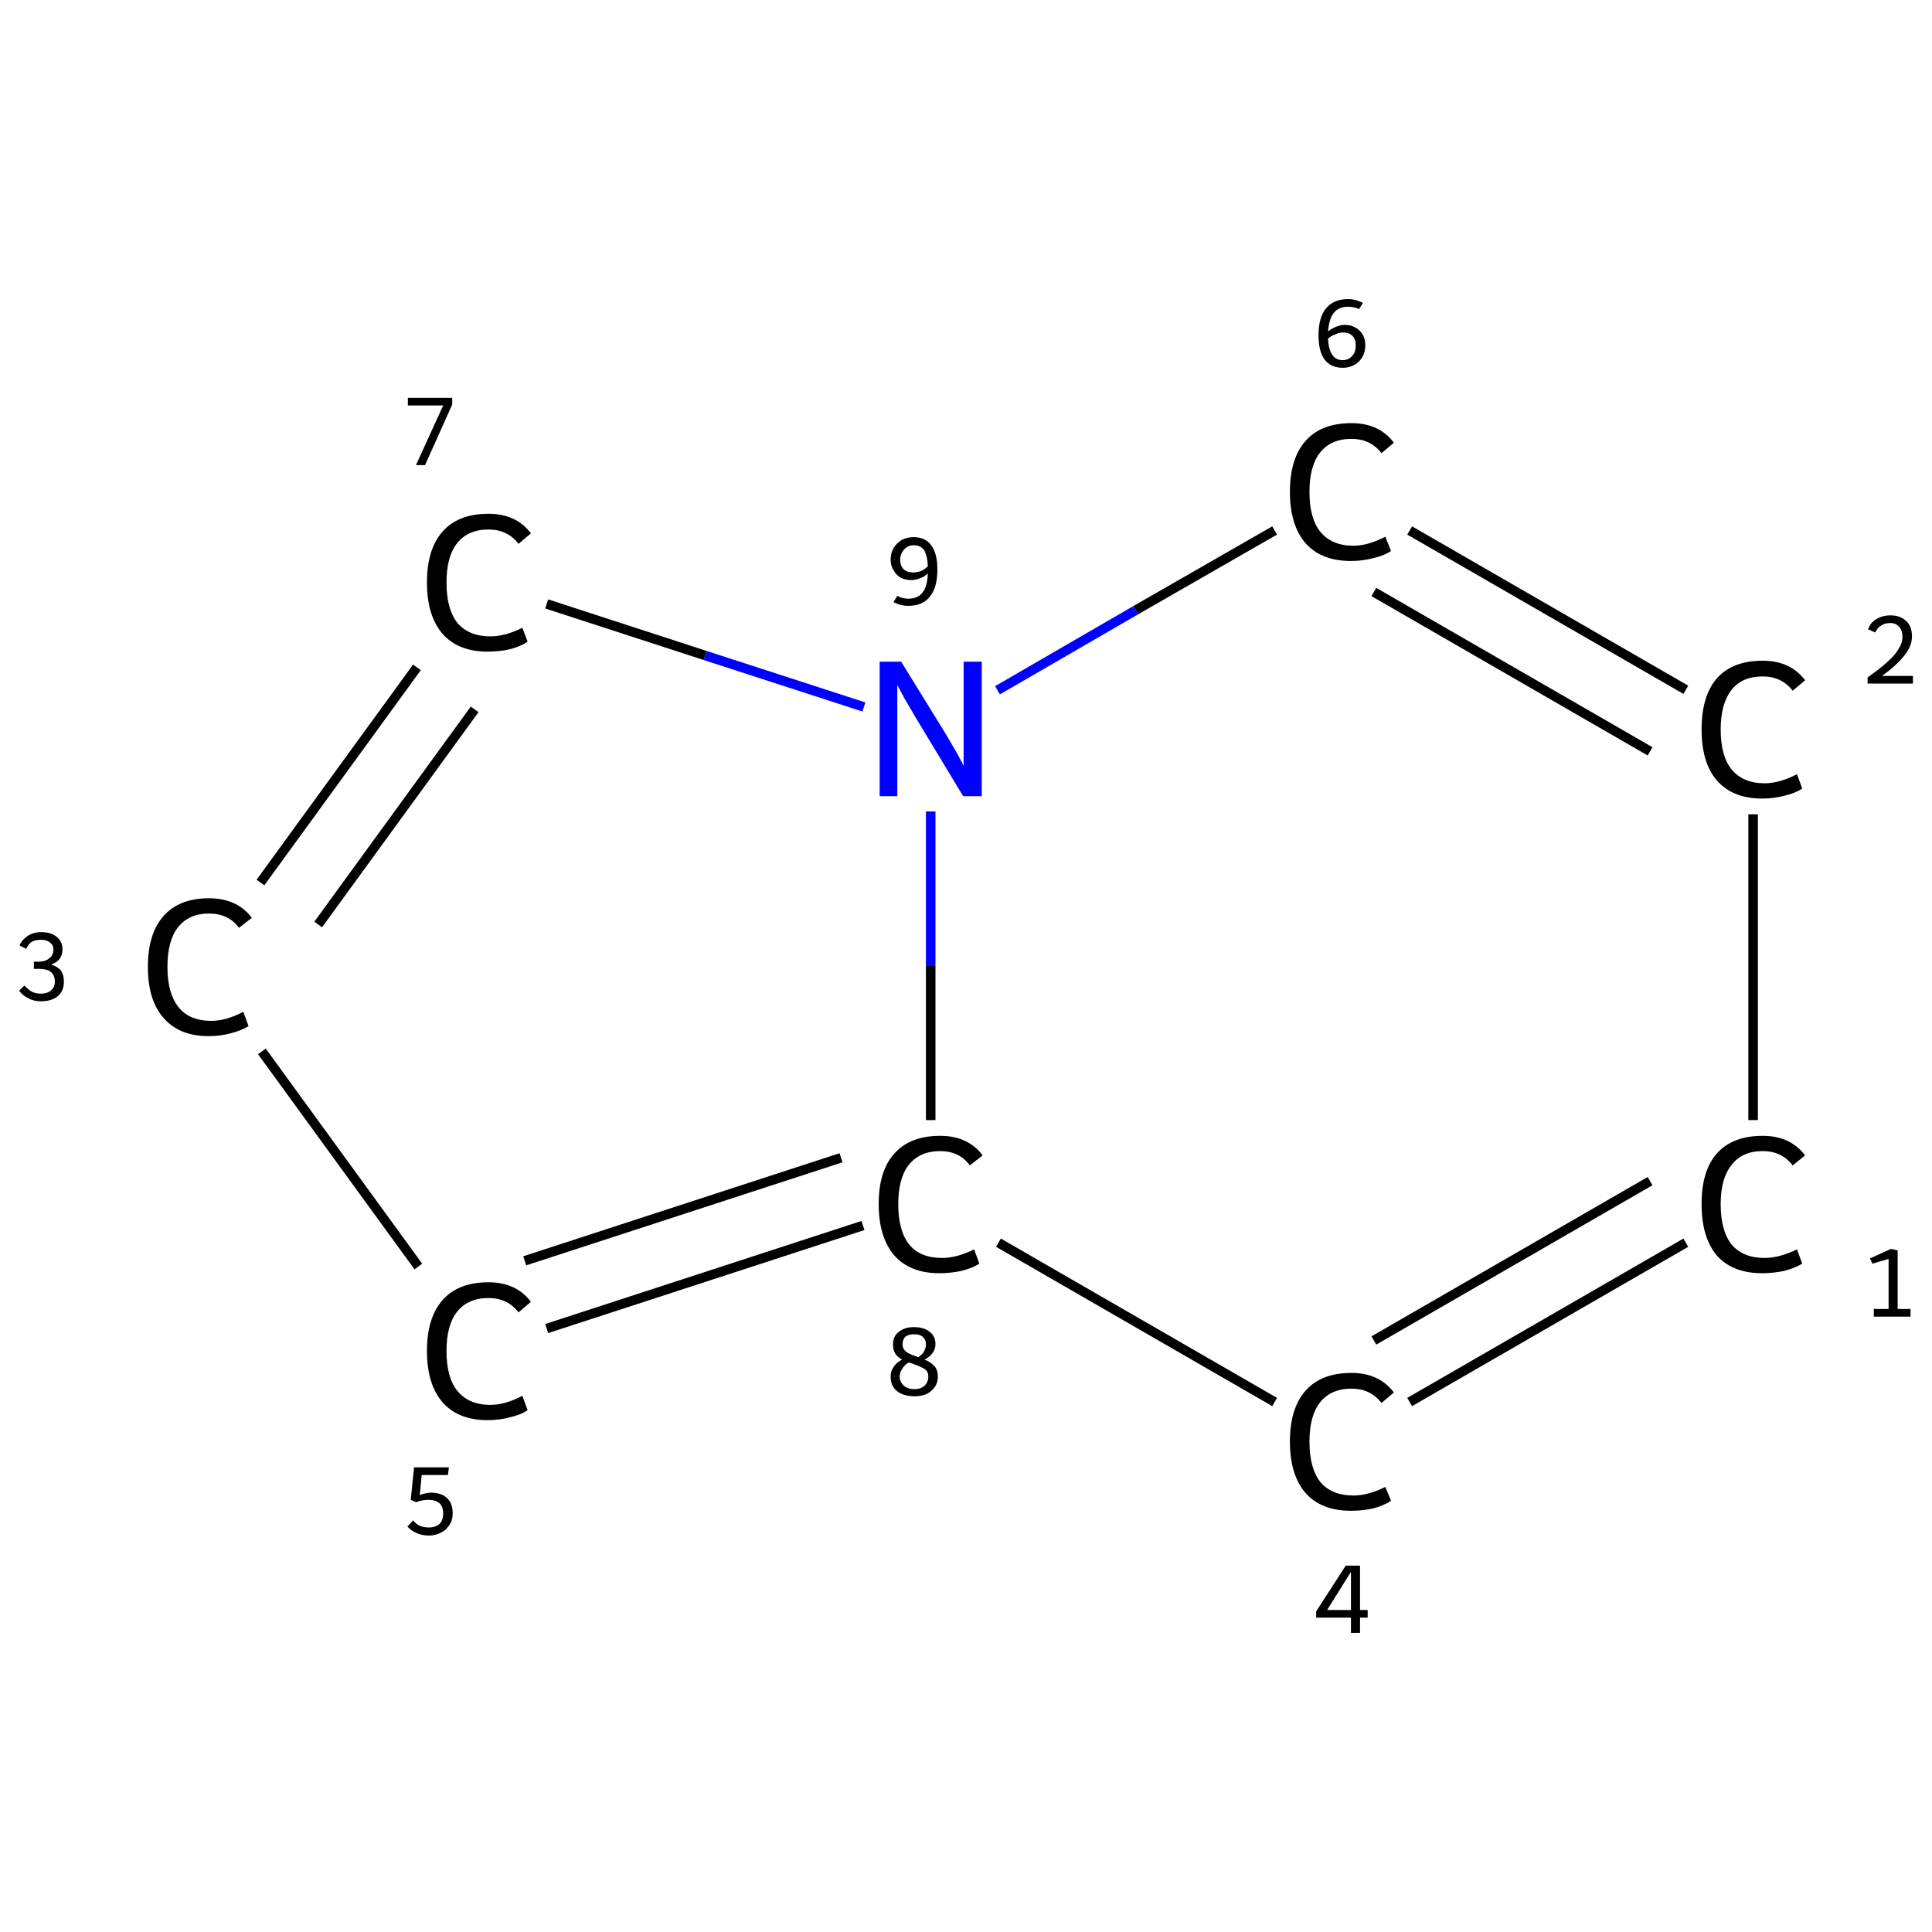 <?xml version='1.0' encoding='iso-8859-1'?>
<svg version='1.1' baseProfile='full'
              xmlns='http://www.w3.org/2000/svg'
                      xmlns:rdkit='http://www.rdkit.org/xml'
                      xmlns:xlink='http://www.w3.org/1999/xlink'
                  xml:space='preserve'
width='405px' height='405px' viewBox='0 0 405 405'>
<!-- END OF HEADER -->
<rect style='opacity:1.0;fill:#FFFFFF;stroke:none' width='405.0' height='405.0' x='0.0' y='0.0'> </rect>
<path class='bond-0 atom-0 atom-1' d='M 353.4,260.5 L 295.5,293.9' style='fill:none;fill-rule:evenodd;stroke:#000000;stroke-width:2.0px;stroke-linecap:butt;stroke-linejoin:miter;stroke-opacity:1' />
<path class='bond-0 atom-0 atom-1' d='M 345.9,247.6 L 288.0,281.0' style='fill:none;fill-rule:evenodd;stroke:#000000;stroke-width:2.0px;stroke-linecap:butt;stroke-linejoin:miter;stroke-opacity:1' />
<path class='bond-1 atom-1 atom-2' d='M 267.2,293.9 L 209.3,260.5' style='fill:none;fill-rule:evenodd;stroke:#000000;stroke-width:2.0px;stroke-linecap:butt;stroke-linejoin:miter;stroke-opacity:1' />
<path class='bond-2 atom-2 atom-3' d='M 180.9,256.9 L 114.6,278.5' style='fill:none;fill-rule:evenodd;stroke:#000000;stroke-width:2.0px;stroke-linecap:butt;stroke-linejoin:miter;stroke-opacity:1' />
<path class='bond-2 atom-2 atom-3' d='M 176.3,242.7 L 110.0,264.3' style='fill:none;fill-rule:evenodd;stroke:#000000;stroke-width:2.0px;stroke-linecap:butt;stroke-linejoin:miter;stroke-opacity:1' />
<path class='bond-3 atom-3 atom-4' d='M 87.7,265.5 L 54.9,220.4' style='fill:none;fill-rule:evenodd;stroke:#000000;stroke-width:2.0px;stroke-linecap:butt;stroke-linejoin:miter;stroke-opacity:1' />
<path class='bond-4 atom-4 atom-5' d='M 54.6,185.0 L 87.4,139.9' style='fill:none;fill-rule:evenodd;stroke:#000000;stroke-width:2.0px;stroke-linecap:butt;stroke-linejoin:miter;stroke-opacity:1' />
<path class='bond-4 atom-4 atom-5' d='M 66.7,193.8 L 99.5,148.7' style='fill:none;fill-rule:evenodd;stroke:#000000;stroke-width:2.0px;stroke-linecap:butt;stroke-linejoin:miter;stroke-opacity:1' />
<path class='bond-5 atom-5 atom-6' d='M 114.6,126.6 L 147.8,137.4' style='fill:none;fill-rule:evenodd;stroke:#000000;stroke-width:2.0px;stroke-linecap:butt;stroke-linejoin:miter;stroke-opacity:1' />
<path class='bond-5 atom-5 atom-6' d='M 147.8,137.4 L 181.1,148.2' style='fill:none;fill-rule:evenodd;stroke:#0000FF;stroke-width:2.0px;stroke-linecap:butt;stroke-linejoin:miter;stroke-opacity:1' />
<path class='bond-6 atom-6 atom-7' d='M 209.1,144.7 L 238.1,127.9' style='fill:none;fill-rule:evenodd;stroke:#0000FF;stroke-width:2.0px;stroke-linecap:butt;stroke-linejoin:miter;stroke-opacity:1' />
<path class='bond-6 atom-6 atom-7' d='M 238.1,127.9 L 267.2,111.2' style='fill:none;fill-rule:evenodd;stroke:#000000;stroke-width:2.0px;stroke-linecap:butt;stroke-linejoin:miter;stroke-opacity:1' />
<path class='bond-7 atom-7 atom-8' d='M 295.5,111.2 L 353.4,144.6' style='fill:none;fill-rule:evenodd;stroke:#000000;stroke-width:2.0px;stroke-linecap:butt;stroke-linejoin:miter;stroke-opacity:1' />
<path class='bond-7 atom-7 atom-8' d='M 288.0,124.1 L 345.9,157.5' style='fill:none;fill-rule:evenodd;stroke:#000000;stroke-width:2.0px;stroke-linecap:butt;stroke-linejoin:miter;stroke-opacity:1' />
<path class='bond-8 atom-8 atom-0' d='M 367.5,170.7 L 367.5,234.8' style='fill:none;fill-rule:evenodd;stroke:#000000;stroke-width:2.0px;stroke-linecap:butt;stroke-linejoin:miter;stroke-opacity:1' />
<path class='bond-9 atom-6 atom-2' d='M 195.1,170.1 L 195.1,202.5' style='fill:none;fill-rule:evenodd;stroke:#0000FF;stroke-width:2.0px;stroke-linecap:butt;stroke-linejoin:miter;stroke-opacity:1' />
<path class='bond-9 atom-6 atom-2' d='M 195.1,202.5 L 195.1,234.8' style='fill:none;fill-rule:evenodd;stroke:#000000;stroke-width:2.0px;stroke-linecap:butt;stroke-linejoin:miter;stroke-opacity:1' />
<path class='atom-0' d='M 356.7 252.4
Q 356.7 245.4, 359.9 241.8
Q 363.2 238.1, 369.5 238.1
Q 375.3 238.1, 378.4 242.2
L 375.8 244.3
Q 373.5 241.3, 369.5 241.3
Q 365.2 241.3, 363.0 244.2
Q 360.7 247.0, 360.7 252.4
Q 360.7 258.0, 363.0 260.9
Q 365.4 263.7, 369.9 263.7
Q 373.0 263.7, 376.7 261.9
L 377.8 264.9
Q 376.3 265.8, 374.1 266.4
Q 371.8 266.9, 369.4 266.9
Q 363.2 266.9, 359.9 263.2
Q 356.7 259.4, 356.7 252.4
' fill='#000000'/>
<path class='atom-1' d='M 270.4 302.2
Q 270.4 295.2, 273.7 291.5
Q 277.0 287.8, 283.3 287.8
Q 289.1 287.8, 292.2 291.9
L 289.6 294.1
Q 287.3 291.1, 283.3 291.1
Q 279.0 291.1, 276.7 294.0
Q 274.5 296.8, 274.5 302.2
Q 274.5 307.8, 276.8 310.7
Q 279.2 313.5, 283.7 313.5
Q 286.8 313.5, 290.4 311.7
L 291.6 314.6
Q 290.1 315.6, 287.9 316.2
Q 285.6 316.7, 283.2 316.7
Q 277.0 316.7, 273.7 313.0
Q 270.4 309.2, 270.4 302.2
' fill='#000000'/>
<path class='atom-2' d='M 184.2 252.4
Q 184.2 245.4, 187.5 241.8
Q 190.8 238.1, 197.1 238.1
Q 202.9 238.1, 206.0 242.2
L 203.3 244.3
Q 201.1 241.3, 197.1 241.3
Q 192.8 241.3, 190.5 244.2
Q 188.3 247.0, 188.3 252.4
Q 188.3 258.0, 190.6 260.9
Q 192.9 263.7, 197.5 263.7
Q 200.6 263.7, 204.2 261.9
L 205.3 264.9
Q 203.9 265.8, 201.6 266.4
Q 199.4 266.9, 196.9 266.9
Q 190.8 266.9, 187.5 263.2
Q 184.2 259.4, 184.2 252.4
' fill='#000000'/>
<path class='atom-3' d='M 89.5 283.2
Q 89.5 276.2, 92.8 272.5
Q 96.1 268.8, 102.4 268.8
Q 108.2 268.8, 111.3 272.9
L 108.7 275.1
Q 106.4 272.1, 102.4 272.1
Q 98.1 272.1, 95.8 275.0
Q 93.6 277.8, 93.6 283.2
Q 93.6 288.8, 95.9 291.6
Q 98.3 294.5, 102.8 294.5
Q 105.9 294.5, 109.5 292.6
L 110.6 295.6
Q 109.2 296.6, 106.9 297.1
Q 104.7 297.7, 102.2 297.7
Q 96.1 297.7, 92.8 294.0
Q 89.5 290.2, 89.5 283.2
' fill='#000000'/>
<path class='atom-4' d='M 31.0 202.7
Q 31.0 195.7, 34.3 192.0
Q 37.6 188.3, 43.8 188.3
Q 49.7 188.3, 52.8 192.4
L 50.1 194.5
Q 47.9 191.5, 43.8 191.5
Q 39.6 191.5, 37.3 194.4
Q 35.1 197.2, 35.1 202.7
Q 35.1 208.2, 37.4 211.1
Q 39.7 214.0, 44.3 214.0
Q 47.4 214.0, 51.0 212.1
L 52.1 215.1
Q 50.7 216.0, 48.4 216.6
Q 46.2 217.2, 43.7 217.2
Q 37.6 217.2, 34.3 213.4
Q 31.0 209.7, 31.0 202.7
' fill='#000000'/>
<path class='atom-5' d='M 89.5 122.1
Q 89.5 115.1, 92.8 111.4
Q 96.1 107.7, 102.4 107.7
Q 108.2 107.7, 111.3 111.8
L 108.7 114.0
Q 106.4 111.0, 102.4 111.0
Q 98.1 111.0, 95.8 113.9
Q 93.6 116.7, 93.6 122.1
Q 93.6 127.7, 95.9 130.6
Q 98.3 133.4, 102.8 133.4
Q 105.9 133.4, 109.5 131.6
L 110.6 134.5
Q 109.2 135.5, 106.9 136.1
Q 104.7 136.6, 102.2 136.6
Q 96.1 136.6, 92.8 132.9
Q 89.5 129.1, 89.5 122.1
' fill='#000000'/>
<path class='atom-6' d='M 188.9 138.7
L 198.1 153.6
Q 199.0 155.1, 200.5 157.7
Q 202.0 160.4, 202.0 160.6
L 202.0 138.7
L 205.8 138.7
L 205.8 166.9
L 201.9 166.9
L 192.0 150.5
Q 190.9 148.6, 189.6 146.4
Q 188.4 144.2, 188.1 143.6
L 188.1 166.9
L 184.4 166.9
L 184.4 138.7
L 188.9 138.7
' fill='#0000FF'/>
<path class='atom-7' d='M 270.4 103.1
Q 270.4 96.1, 273.7 92.4
Q 277.0 88.7, 283.3 88.7
Q 289.1 88.7, 292.2 92.8
L 289.6 95.0
Q 287.3 92.0, 283.3 92.0
Q 279.0 92.0, 276.7 94.9
Q 274.5 97.7, 274.5 103.1
Q 274.5 108.7, 276.8 111.5
Q 279.2 114.4, 283.7 114.4
Q 286.8 114.4, 290.4 112.5
L 291.6 115.5
Q 290.1 116.5, 287.9 117.0
Q 285.6 117.6, 283.2 117.6
Q 277.0 117.6, 273.7 113.9
Q 270.4 110.1, 270.4 103.1
' fill='#000000'/>
<path class='atom-8' d='M 356.7 152.9
Q 356.7 145.9, 359.9 142.2
Q 363.2 138.5, 369.5 138.5
Q 375.3 138.5, 378.4 142.6
L 375.8 144.8
Q 373.5 141.8, 369.5 141.8
Q 365.2 141.8, 363.0 144.6
Q 360.7 147.5, 360.7 152.9
Q 360.7 158.5, 363.0 161.3
Q 365.4 164.2, 369.9 164.2
Q 373.0 164.2, 376.7 162.3
L 377.8 165.3
Q 376.3 166.3, 374.1 166.8
Q 371.8 167.4, 369.4 167.4
Q 363.2 167.4, 359.9 163.6
Q 356.7 159.9, 356.7 152.9
' fill='#000000'/>
<path class='note' d='M 392.8 274.4
L 395.9 274.4
L 395.9 263.9
L 392.5 264.9
L 392.0 263.8
L 396.4 261.8
L 397.8 262.1
L 397.8 274.4
L 400.5 274.4
L 400.5 276.0
L 392.8 276.0
L 392.8 274.4
' fill='#000000'/>
<path class='note' d='M 285.1 337.5
L 286.7 337.5
L 286.7 339.1
L 285.1 339.1
L 285.1 342.3
L 283.2 342.3
L 283.2 339.1
L 275.9 339.1
L 275.9 337.8
L 282.1 328.2
L 285.1 328.2
L 285.1 337.5
M 278.2 337.5
L 283.2 337.5
L 283.2 329.5
L 278.2 337.5
' fill='#000000'/>
<path class='note' d='M 193.8 285.0
Q 195.1 285.5, 195.9 286.4
Q 196.6 287.2, 196.6 288.6
Q 196.6 289.8, 196.0 290.7
Q 195.4 291.6, 194.3 292.2
Q 193.2 292.7, 191.7 292.7
Q 189.4 292.7, 188.0 291.6
Q 186.7 290.5, 186.7 288.6
Q 186.7 287.4, 187.3 286.6
Q 187.8 285.7, 189.1 285.0
Q 188.2 284.5, 187.7 283.8
Q 187.2 283.0, 187.2 281.8
Q 187.2 280.1, 188.4 279.2
Q 189.6 278.2, 191.6 278.2
Q 193.7 278.2, 194.9 279.2
Q 196.1 280.1, 196.1 281.8
Q 196.1 282.8, 195.5 283.6
Q 195.0 284.4, 193.8 285.0
M 191.6 279.7
Q 190.5 279.7, 189.8 280.2
Q 189.2 280.8, 189.2 281.8
Q 189.2 282.5, 189.6 283.0
Q 190.0 283.5, 190.7 283.8
Q 191.3 284.1, 192.5 284.5
Q 193.4 283.9, 193.7 283.3
Q 194.1 282.6, 194.1 281.8
Q 194.1 280.8, 193.4 280.2
Q 192.8 279.7, 191.6 279.7
M 191.7 291.2
Q 193.0 291.2, 193.8 290.5
Q 194.6 289.7, 194.6 288.6
Q 194.6 287.8, 194.2 287.3
Q 193.8 286.9, 193.1 286.6
Q 192.5 286.3, 191.4 285.9
L 190.5 285.6
Q 189.5 286.2, 189.1 287.0
Q 188.6 287.7, 188.6 288.6
Q 188.6 289.7, 189.5 290.5
Q 190.3 291.2, 191.7 291.2
' fill='#000000'/>
<path class='note' d='M 90.5 312.9
Q 91.7 312.9, 92.8 313.4
Q 93.8 313.9, 94.4 314.9
Q 94.9 315.9, 94.9 317.2
Q 94.9 318.7, 94.2 319.7
Q 93.5 320.8, 92.4 321.3
Q 91.2 321.9, 89.9 321.9
Q 88.6 321.9, 87.4 321.4
Q 86.2 320.9, 85.4 320.0
L 86.6 318.7
Q 87.2 319.5, 88.1 319.9
Q 89.0 320.2, 90.0 320.2
Q 91.2 320.2, 92.1 319.5
Q 92.9 318.7, 92.9 317.3
Q 92.9 315.8, 92.1 315.1
Q 91.2 314.4, 89.8 314.4
Q 88.6 314.4, 87.2 314.9
L 86.1 314.4
L 86.8 307.6
L 94.1 307.6
L 93.9 309.2
L 88.4 309.2
L 88.0 313.4
Q 89.3 312.9, 90.5 312.9
' fill='#000000'/>
<path class='note' d='M 10.7 202.2
Q 12.1 202.6, 12.8 203.5
Q 13.4 204.4, 13.4 205.8
Q 13.4 207.0, 12.9 207.9
Q 12.3 208.9, 11.2 209.4
Q 10.1 209.9, 8.6 209.9
Q 7.1 209.9, 6.0 209.3
Q 4.9 208.8, 4.0 207.7
L 5.1 206.6
Q 6.0 207.5, 6.7 207.9
Q 7.5 208.3, 8.6 208.3
Q 9.9 208.3, 10.7 207.6
Q 11.5 206.9, 11.5 205.8
Q 11.5 204.4, 10.6 203.7
Q 9.8 203.1, 8.1 203.1
L 7.1 203.1
L 7.1 201.6
L 8.0 201.6
Q 9.5 201.6, 10.3 200.9
Q 11.2 200.3, 11.2 199.0
Q 11.2 198.1, 10.5 197.6
Q 9.8 197.0, 8.6 197.0
Q 7.5 197.0, 6.7 197.4
Q 6.0 197.8, 5.5 198.9
L 4.1 198.2
Q 4.6 197.0, 5.8 196.2
Q 7.0 195.4, 8.6 195.4
Q 10.7 195.4, 11.9 196.4
Q 13.1 197.4, 13.1 199.0
Q 13.1 200.2, 12.5 201.0
Q 11.9 201.8, 10.7 202.2
' fill='#000000'/>
<path class='note' d='M 92.9 85.0
L 85.5 85.0
L 85.5 83.4
L 94.8 83.4
L 94.8 84.8
L 89.1 97.5
L 87.2 97.5
L 92.9 85.0
' fill='#000000'/>
<path class='note' d='M 191.5 112.6
Q 194.0 112.6, 195.2 114.3
Q 196.5 116.0, 196.5 119.4
Q 196.5 123.2, 194.9 125.1
Q 193.4 127.0, 190.4 127.0
Q 189.5 127.0, 188.8 126.8
Q 188.0 126.6, 187.3 126.2
L 188.1 124.9
Q 189.1 125.5, 190.4 125.5
Q 192.4 125.5, 193.4 124.2
Q 194.4 122.9, 194.5 120.2
Q 193.8 120.9, 192.9 121.2
Q 192.0 121.6, 191.0 121.6
Q 189.8 121.6, 188.8 121.1
Q 187.8 120.5, 187.3 119.5
Q 186.7 118.6, 186.7 117.3
Q 186.7 116.0, 187.3 114.9
Q 188.0 113.8, 189.0 113.2
Q 190.1 112.6, 191.5 112.6
M 188.7 117.3
Q 188.7 118.6, 189.4 119.3
Q 190.1 120.0, 191.4 120.0
Q 192.2 120.0, 193.1 119.7
Q 193.9 119.3, 194.5 118.7
Q 194.4 116.4, 193.7 115.3
Q 193.0 114.3, 191.5 114.3
Q 190.7 114.3, 190.1 114.7
Q 189.5 115.1, 189.1 115.8
Q 188.7 116.5, 188.7 117.3
' fill='#000000'/>
<path class='note' d='M 281.9 68.1
Q 283.2 68.1, 284.2 68.7
Q 285.1 69.2, 285.7 70.2
Q 286.2 71.1, 286.2 72.4
Q 286.2 73.8, 285.6 74.8
Q 285.0 75.9, 283.9 76.5
Q 282.8 77.1, 281.5 77.1
Q 279.0 77.1, 277.7 75.4
Q 276.4 73.7, 276.4 70.3
Q 276.4 66.5, 278.0 64.6
Q 279.6 62.7, 282.6 62.7
Q 283.4 62.7, 284.2 62.9
Q 284.9 63.1, 285.7 63.5
L 284.9 64.8
Q 283.8 64.3, 282.6 64.3
Q 280.6 64.3, 279.6 65.6
Q 278.6 66.8, 278.4 69.5
Q 279.2 68.8, 280.1 68.5
Q 281.0 68.1, 281.9 68.1
M 281.5 75.5
Q 282.2 75.5, 282.9 75.1
Q 283.5 74.7, 283.9 74.0
Q 284.2 73.3, 284.2 72.4
Q 284.2 71.1, 283.5 70.4
Q 282.8 69.7, 281.6 69.7
Q 280.7 69.7, 279.9 70.1
Q 279.0 70.4, 278.4 71.0
Q 278.5 73.3, 279.3 74.4
Q 280.0 75.5, 281.5 75.5
' fill='#000000'/>
<path class='note' d='M 391.6 131.9
Q 392.1 130.5, 393.3 129.8
Q 394.6 129.0, 396.3 129.0
Q 398.4 129.0, 399.6 130.2
Q 400.8 131.3, 400.8 133.4
Q 400.8 135.5, 399.2 137.4
Q 397.7 139.4, 394.5 141.7
L 401.0 141.7
L 401.0 143.3
L 391.5 143.3
L 391.5 142.0
Q 394.2 140.1, 395.7 138.7
Q 397.3 137.3, 398.0 136.0
Q 398.8 134.8, 398.8 133.5
Q 398.8 132.1, 398.1 131.4
Q 397.4 130.6, 396.3 130.6
Q 395.1 130.6, 394.4 131.1
Q 393.6 131.5, 393.1 132.6
L 391.6 131.9
' fill='#000000'/>
</svg>
